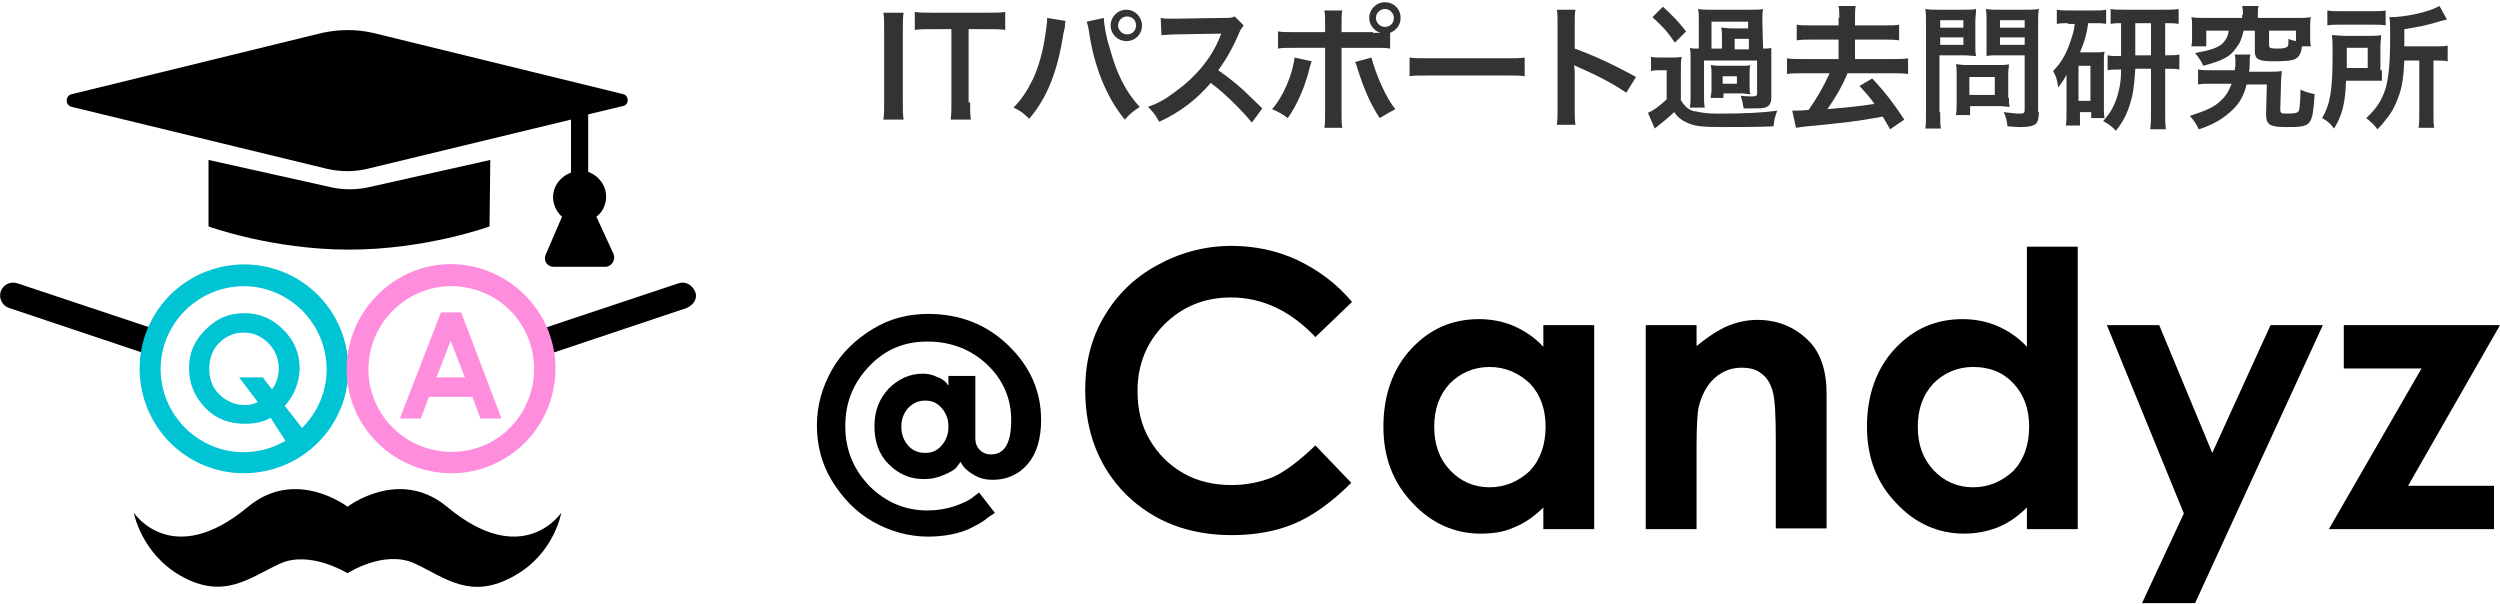 <?xml version="1.0" encoding="utf-8"?>
<!-- Generator: Adobe Illustrator 27.1.1, SVG Export Plug-In . SVG Version: 6.00 Build 0)  -->
<svg version="1.1" id="_レイヤー_2" xmlns="http://www.w3.org/2000/svg" xmlns:xlink="http://www.w3.org/1999/xlink" x="0px"
	 y="0px" viewBox="0 0 334.5 80.8" style="enable-background:new 0 0 334.5 80.8;" xml:space="preserve">
<style type="text/css">
	.st0{enable-background:new    ;}
	.st1{fill:#333333;}
	.st2{fill:none;}
	.st3{fill:#00C3D3;}
	.st4{fill:#FF8DDD;}
</style>
<g id="_レイヤー_1-2">
	<g>
		<g class="st0">
			<path class="st1" d="M120.9,1.7c-0.1,0.7-0.1,1.2-0.1,2.3v9.7c0,1.1,0,1.6,0.1,2.3h-2.7c0.1-0.7,0.1-1.3,0.1-2.3V4
				c0-1.1,0-1.6-0.1-2.3H120.9z"/>
		</g>
		<g class="st0">
			<path class="st1" d="M129.8,13.7c0,1,0,1.6,0.1,2.3h-2.7c0.1-0.8,0.1-1.4,0.1-2.3V3.9h-2.4c-1.1,0-1.8,0-2.5,0.1V1.6
				c0.6,0.1,1.4,0.1,2.4,0.1h7.1c1.3,0,2,0,2.6-0.1V4c-0.7-0.1-1.4-0.1-2.6-0.1h-2.3V13.7z"/>
		</g>
		<g class="st0">
			<path class="st1" d="M142.6,2.8c-0.1,0.2-0.1,0.2-0.1,0.4l0,0.3L142.4,4l-0.1,0.4c-0.8,5.2-2.2,8.7-4.6,11.5
				c-0.8-0.8-1.2-1.1-2.1-1.5c1.1-1.1,1.8-2.2,2.6-3.8c0.8-1.7,1.4-3.9,1.7-6.2c0.1-0.7,0.2-1.4,0.2-1.7c0-0.1,0-0.1,0-0.3
				L142.6,2.8z M147.7,2.4c0,0.8,0.3,2.6,0.8,4.1c0.9,3.3,2.1,5.8,4,7.8c-0.9,0.6-1.3,0.9-2,1.7c-2.4-2.9-4.1-7-4.8-11.8
				c-0.1-0.7-0.2-1-0.3-1.3L147.7,2.4z M152.8,3.4c0,1.2-0.9,2.1-2.1,2.1c-1.1,0-2.1-0.9-2.1-2.1c0-1.1,0.9-2.1,2.1-2.1
				C151.9,1.3,152.8,2.3,152.8,3.4z M149.6,3.4c0,0.6,0.5,1.2,1.2,1.2c0.7,0,1.2-0.5,1.2-1.2s-0.5-1.2-1.2-1.2
				C150.1,2.2,149.6,2.8,149.6,3.4z"/>
			<path class="st1" d="M167.5,16.4c-1.5-1.8-3.6-3.9-5.5-5.3c-2,2.3-4.1,3.9-6.9,5.2c-0.5-0.9-0.7-1.2-1.5-2c1.4-0.5,2.3-1,3.6-2
				c2.7-1.9,4.9-4.5,6-7.3l0.2-0.5c-0.3,0-0.3,0-6,0.1c-0.9,0-1.4,0.1-2,0.1l-0.1-2.3c0.5,0.1,0.8,0.1,1.6,0.1c0.1,0,0.2,0,0.4,0
				l6.3-0.1c1,0,1.2,0,1.6-0.2l1.2,1.2c-0.2,0.3-0.4,0.5-0.6,1c-0.8,1.9-1.7,3.5-2.8,5c1.1,0.8,2.1,1.5,3.3,2.6
				c0.4,0.4,0.4,0.4,2.6,2.5L167.5,16.4z"/>
			<path class="st1" d="M175.5,8.2c0,0.1-0.1,0.2-0.1,0.3c0,0,0,0.1-0.1,0.3c-0.6,2.6-1.7,5.2-3,7c-0.8-0.6-1.2-0.8-2.1-1.2
				c1.4-1.5,2.8-4.7,3-6.9L175.5,8.2z M183.7,4.4c0.4,0,0.6,0,1,0c-0.9-0.3-1.5-1.1-1.5-2c0-1.1,0.9-2.1,2.1-2.1
				c1.2,0,2.1,0.9,2.1,2.1c0,0.9-0.5,1.6-1.4,2v2.1c-0.6-0.1-0.9-0.1-2.3-0.1h-4.2v8.7c0,1,0,1.5,0.1,2h-2.4c0.1-0.5,0.1-1,0.1-2
				V6.4h-4c-1.4,0-1.7,0-2.3,0.1V4.2c0.6,0.1,1,0.1,2.3,0.1h4v-1c0-1,0-1.4-0.1-1.9h2.4c-0.1,0.5-0.1,0.8-0.1,1.9v1H183.7z
				 M183.5,7.7c0.6,2.3,2,5.5,3.2,6.9c-0.9,0.5-1.3,0.7-2.1,1.2c-1.3-2-2.1-3.9-3-6.7c-0.1-0.5-0.2-0.6-0.3-0.8L183.5,7.7z
				 M184.1,2.4c0,0.6,0.5,1.2,1.2,1.2c0.7,0,1.2-0.5,1.2-1.2c0-0.6-0.5-1.2-1.2-1.2C184.7,1.2,184.1,1.7,184.1,2.4z"/>
			<path class="st1" d="M188.6,7.7c0.8,0.1,1.1,0.1,2.9,0.1h9.6c1.8,0,2.1,0,2.9-0.1v2.5c-0.7-0.1-0.9-0.1-2.9-0.1h-9.6
				c-2,0-2.2,0-2.9,0.1V7.7z"/>
			<path class="st1" d="M208.3,16.7c0.1-0.6,0.1-1.1,0.1-2V3.1c0-0.9,0-1.4-0.1-1.8h2.5c-0.1,0.5-0.1,0.8-0.1,1.9v3.3
				c2.5,0.9,5.3,2.2,8.2,3.8l-1.3,2.1c-1.5-1-3.4-2.1-6.4-3.4c-0.4-0.2-0.5-0.2-0.6-0.3c0.1,0.5,0.1,0.7,0.1,1.2v4.8
				c0,0.9,0,1.4,0.1,2H208.3z"/>
			<path class="st1" d="M220.9,7.6c0.5,0.1,0.7,0.1,1.4,0.1h1.3c0.7,0,0.9,0,1.4-0.1c-0.1,0.6-0.1,0.8-0.1,1.9v3.9
				c0.3,0.5,0.5,0.7,0.8,1c0.4,0.3,0.8,0.5,1.2,0.5c0.8,0.2,1.7,0.3,2.9,0.3c3.7,0,5.9-0.1,8-0.4c-0.3,0.8-0.4,1.1-0.5,2.1
				c-1.7,0.1-4.3,0.1-6.8,0.1c-2.7,0-3.8-0.1-4.8-0.6c-0.7-0.3-1.2-0.7-1.7-1.4c-0.6,0.6-1.7,1.5-2.6,2.2l-0.9-2.1
				c0.7-0.3,1.4-0.8,2.5-1.8V9.4h-0.9c-0.5,0-0.8,0-1.2,0.1V7.6z M222.5,0.9c1.4,1.3,1.9,1.8,3.1,3.3l-1.5,1.5
				c-1.1-1.6-1.6-2.1-3-3.4L222.5,0.9z M235.9,6.5c0.6,0,0.8,0,1.1-0.1C237,6.9,237,7.3,237,8v5.1c0,0.6-0.2,1-0.6,1.2
				c-0.4,0.2-0.8,0.2-1.9,0.2c-0.1,0-0.1,0-1.2,0c-0.1-0.6-0.2-1.1-0.4-1.7c0.7,0.1,1.2,0.1,1.5,0.1c0.5,0,0.7-0.1,0.7-0.3V8.1H228
				v4.7c0,0.8,0,1.1,0.1,1.6h-2c0.1-0.5,0.1-0.8,0.1-1.6v-5c0-0.7,0-0.9-0.1-1.4c0.3,0.1,0.6,0.1,1.2,0.1V2.8c0-0.7,0-1.1-0.1-1.6
				c0.5,0.1,1,0.1,1.7,0.1h5.3c1,0,1.3,0,1.7-0.1c-0.1,0.4-0.1,0.8-0.1,1.6L235.9,6.5L235.9,6.5z M234.1,11.6c0,0.6,0,0.7,0.1,1
				c-0.5,0-0.7-0.1-1.1-0.1h-2.5v0.6h-1.7c0-0.4,0.1-0.6,0.1-1V9.8c0-0.4,0-0.6-0.1-1.1c0.2,0,0.5,0.1,1.1,0.1h3.1
				c0.7,0,0.8,0,1.1-0.1c-0.1,0.4-0.1,0.6-0.1,1V11.6z M230.4,5.1c0-0.7,0-0.9-0.1-1.4c0.4,0,0.9,0.1,1.4,0.1h2.2V2.9h-4.9v3.6h1.4
				V5.1z M230.5,11.2h1.9v-1h-1.9V11.2z M234,6.5V5.2h-1.9v1.4H234z"/>
			<path class="st1" d="M246.1,2.4c0-0.7,0-1.2-0.1-1.6h2.3c-0.1,0.4-0.1,0.9-0.1,1.6v1h3.9c0.9,0,1.5,0,2-0.1v2.1
				c-0.6-0.1-1.2-0.1-2-0.1h-3.9v2.6h5c0.9,0,1.6,0,2.1-0.1v2.1c-0.7-0.1-1.3-0.1-2.1-0.1h-6c-0.8,1.9-1.7,3.4-2.7,4.8
				c2.4-0.2,4.4-0.4,6.3-0.7c-0.7-1-1.1-1.4-2-2.4l1.7-1c1.8,1.9,2.9,3.4,4.3,5.5l-1.9,1.3c-0.5-0.9-0.7-1.2-1-1.7
				c-3.8,0.7-5,0.8-10.1,1.3c-0.8,0.1-0.9,0.1-1.5,0.2l-0.5-2.3c0.3,0,0.5,0,0.7,0c0.3,0,0.5,0,1.5-0.1c1.1-1.6,2-3.1,2.8-4.9h-3.6
				c-0.8,0-1.5,0-2.1,0.1V7.8c0.5,0.1,1.2,0.1,2.1,0.1h4.8V5.3h-3.6c-0.8,0-1.4,0-2,0.1V3.3c0.5,0.1,1.1,0.1,2,0.1h3.6V2.4z"/>
			<path class="st1" d="M259.6,15c0,1.1,0,1.7,0.1,2.2h-2.1c0.1-0.5,0.1-1.1,0.1-2.2V3.2c0-1,0-1.5-0.1-2c0.6,0.1,1,0.1,1.8,0.1h3.2
				c0.9,0,1.4,0,1.8-0.1c0,0.6-0.1,1-0.1,1.7v3c0,0.8,0,1.2,0.1,1.6c-0.4,0-1.1-0.1-1.7-0.1h-3.2V15z M259.6,3.7h3.1V2.7h-3.1V3.7z
				 M259.6,6h3.1v-1h-3.1V6z M268.8,13.1c0,0.5,0,0.9,0.1,1.2c-0.4,0-0.8-0.1-1.3-0.1h-4v1.2h-1.9c0.1-0.5,0.1-1.1,0.1-1.7V9.9
				c0-0.5,0-0.9-0.1-1.3c0.4,0,0.8,0.1,1.3,0.1h4.4c0.6,0,1,0,1.4-0.1c0,0.4-0.1,0.7-0.1,1.2V13.1z M263.5,12.7h3.4v-2.4h-3.4V12.7z
				 M272.8,15c0,1-0.2,1.5-0.6,1.7c-0.4,0.2-0.8,0.3-1.9,0.3c-0.3,0-0.5,0-1.7-0.1c-0.1-0.9-0.2-1.2-0.5-1.9
				c0.8,0.1,1.6,0.2,2.2,0.2c0.5,0,0.6-0.1,0.6-0.5V7.4h-3.5c-0.6,0-1.2,0-1.6,0.1c0-0.5,0-0.8,0-1.6v-3c0-0.7,0-1.2-0.1-1.7
				c0.5,0.1,0.9,0.1,1.8,0.1h3.4c0.9,0,1.3,0,1.9-0.1c-0.1,0.6-0.1,1.1-0.1,2V15z M267.6,3.7h3.3V2.7h-3.3V3.7z M267.6,6h3.3v-1
				h-3.3V6z"/>
			<path class="st1" d="M276.7,3.1c-0.6,0-1,0-1.5,0.1V1.3c0.5,0.1,1.1,0.1,1.7,0.1h3.2c0.8,0,1.2,0,1.7-0.1v1.9
				c-0.5-0.1-0.9-0.1-1.5-0.1h-0.9c-0.2,1.5-0.5,2.5-1.1,3.9h2.2c0.5,0,0.7,0,1.1-0.1c-0.1,0.5-0.1,0.7-0.1,1.3v6.2
				c0,0.7,0,1,0.1,1.4h-1.8v-0.8h-1.5v1.8h-1.9c0.1-0.5,0.1-1.1,0.1-1.8v-3.3c0-0.7,0-0.8,0-1.7c-0.3,0.6-0.6,1-1.1,1.7
				c-0.2-1.2-0.3-1.5-0.7-2.2c1-1,1.7-2.1,2.3-3.9c0.3-0.9,0.5-1.4,0.6-2.4H276.7z M278.1,13.5h1.6V8.8h-1.6V13.5z M283.9,3.1
				c-0.6,0-1,0-1.5,0.1v-2c0.4,0.1,1,0.1,2,0.1h5.2c0.8,0,1.4,0,1.9-0.1v2c-0.6-0.1-0.8-0.1-1.8-0.1v4.3h0.1c0.9,0,1.3,0,1.8-0.1v2
				c-0.5-0.1-0.9-0.1-1.8-0.1h-0.1v5.9c0,0.8,0,1.5,0.1,2.2h-2.1c0.1-0.8,0.1-1.3,0.1-2.2V9.2h-2.1c-0.1,1.6-0.2,2.6-0.4,3.6
				c-0.5,2-1,3.2-2.2,4.7c-0.5-0.6-1-0.9-1.7-1.3c1.1-1.2,1.7-2.4,2.1-4.1c0.2-0.8,0.3-1.6,0.3-2.8c-0.9,0-1.2,0-1.8,0.1v-2
				c0.5,0.1,0.8,0.1,1.8,0.1V3.1z M287.8,7.4V3.1h-2.1v4.3H287.8z"/>
			<path class="st1" d="M303.4,9.6c0.9,0,1.3,0,1.9-0.1c0,0.5-0.1,0.8-0.1,1.6l-0.1,3.5c0,0.5,0.1,0.6,0.8,0.6
				c1.3,0,1.5-0.1,1.7-0.4c0.1-0.4,0.2-1.4,0.2-2.8c0.7,0.3,1,0.4,1.9,0.6c-0.3,4.3-0.4,4.4-3.8,4.4c-2.2,0-2.7-0.3-2.7-1.7v-0.1
				l0.1-3.9h-2.7c-0.4,1.6-1,2.6-2.1,3.6c-1.1,1-2.4,1.8-4.3,2.4c-0.4-0.8-0.6-1.1-1.2-1.8c2.2-0.7,3.3-1.2,4.1-2
				c0.7-0.6,1.1-1.3,1.5-2.3h-2.5c-1,0-1.5,0-2,0.1v-2c0.5,0.1,1.1,0.1,2,0.1h2.9c0.1-0.5,0.1-0.8,0.1-1.1c0-0.4,0-0.6-0.1-1h2.1
				C301,7.8,301,7.9,301,8.9c0,0.3,0,0.4-0.1,0.7H303.4z M300.1,2c0-0.5,0-0.8-0.1-1.2h2.2c-0.1,0.3-0.1,0.7-0.1,1.2v0.4h5.1
				c0.8,0,1.3,0,2-0.1c-0.1,0.4-0.1,0.7-0.1,1.3v1.3c0,0.6,0,0.9,0.1,1.3H308c-0.1,1-0.4,1.4-0.9,1.7c-0.4,0.2-1.2,0.3-3,0.3
				c-1.9,0-2.4-0.3-2.4-1.3V4.1h-1.5c-0.3,1.2-0.5,1.7-1,2.3c-0.8,1.2-1.8,1.7-4.4,2.4c-0.3-0.6-0.5-1-1.1-1.7
				c2.2-0.4,2.9-0.7,3.6-1.2c0.5-0.5,0.8-1,0.9-1.8h-3v2.1h-2c0.1-0.4,0.1-0.8,0.1-1.3V3.6c0-0.6,0-0.9-0.1-1.3
				c0.7,0.1,1.2,0.1,2,0.1h4.8V2z M307.2,4.1h-3.6V6c0,0.4,0.1,0.5,1.1,0.5c0.9,0,1.2-0.1,1.4-0.3c0.1-0.2,0.1-0.5,0.1-1
				c0.4,0.2,0.6,0.2,1,0.3V4.1z"/>
			<path class="st1" d="M318.7,9.4c0,0.8,0,1,0,1.4c-0.2,0-0.8,0-1.8,0h-3c-0.1,3-0.5,4.6-1.6,6.4c-0.5-0.7-0.9-1-1.6-1.4
				c1.1-1.9,1.4-3.7,1.4-8.6c0-1.2,0-1.8-0.1-2.5c0.6,0,1,0.1,1.9,0.1h2.9c0.8,0,1.3,0,1.8-0.1c0,0.4-0.1,0.9-0.1,1.6V9.4z
				 M311.4,1.4c0.5,0.1,1,0.1,1.9,0.1h3.9c1.1,0,1.5,0,2-0.1v2c-0.5-0.1-0.9-0.1-1.9-0.1h-4.1c-0.8,0-1.3,0-1.8,0.1V1.4z M316.8,9.1
				V6.4H314v1.3c0,0.7,0,0.8,0,1.4H316.8z M321.7,8.1c-0.1,2.2-0.3,3.6-0.8,4.9c-0.4,1.1-0.9,2.1-1.6,2.9c-0.3,0.4-0.5,0.7-1.2,1.4
				c-0.5-0.7-0.9-1-1.5-1.5c1.4-1.3,2.1-2.4,2.6-4c0.4-1.4,0.6-3.4,0.6-6.7c0-1.7,0-2.3-0.1-2.8c2.2,0,5.3-0.7,6.7-1.5l1,1.8
				c-0.3,0.1-0.4,0.1-0.8,0.2c-1.9,0.6-3,0.8-4.9,1.1v2.3h4.1c0.8,0,1.2,0,1.7-0.1v2.1c-0.5-0.1-0.9-0.1-1.6-0.1h-0.3v7.1
				c0,0.9,0,1.4,0.1,1.9h-2.1c0.1-0.6,0.1-1.1,0.1-2V8.1H321.7z"/>
		</g>
		<g>
			<path d="M59.8,67.8c-6.4-5.3-13.3,0-13.3,0s-6.9-5.3-13.3,0c-10.2,8.5-15.3,0.8-15.3,0.8s1,5.4,6.2,8.4c5.9,3.4,9.4,0.2,13.4-1.6
				s9,1.3,9,1.3s4.9-3.2,9-1.3s7.5,5,13.4,1.6c5.3-3,6.2-8.4,6.2-8.4S70,76.3,59.8,67.8L59.8,67.8z"/>
			<g>
				<line class="st2" x1="19.6" y1="45.6" x2="1.7" y2="39.6"/>
				<path d="M19.6,47.3c-0.2,0-0.4,0-0.5-0.1l-17.9-6c-0.9-0.3-1.4-1.3-1.1-2.2s1.3-1.4,2.2-1.1l18,6c0.9,0.3,1.4,1.3,1.1,2.2
					C21,46.8,20.4,47.3,19.6,47.3z"/>
			</g>
			<g>
				<line class="st2" x1="73.3" y1="45.6" x2="91.3" y2="39.6"/>
				<path d="M73.3,47.3c-0.7,0-1.4-0.5-1.6-1.2c-0.3-0.9,0.2-1.8,1.1-2.2l18-6c0.9-0.3,1.8,0.2,2.2,1.1s-0.2,1.8-1.1,2.2l-17.9,6
					C73.7,47.2,73.5,47.3,73.3,47.3z"/>
			</g>
			<path d="M65.5,30.3c0,0-8.5,3.1-18.8,3.1s-18.8-3.1-18.8-3.1v-8.9l16.6,3.7c1.5,0.3,3.1,0.3,4.6,0l16.5-3.7L65.5,30.3L65.5,30.3z
				"/>
			<path class="st3" d="M42.4,54.6c2.9-5.4,0.8-12.1-4.6-15s-12.1-0.8-15,4.6s-0.8,12.1,4.6,15S39.5,60,42.4,54.6z M20.3,42.8
				c3.6-6.8,12.1-9.4,18.9-5.8s9.4,12.1,5.8,18.9c-3.6,6.8-12.1,9.4-18.9,5.8S16.7,49.6,20.3,42.8z"/>
			<path class="st4" d="M65.6,59.2c5.4-2.9,7.4-9.6,4.6-15s-9.6-7.5-15-4.6s-7.5,9.6-4.6,15S60.2,62,65.6,59.2z M66.9,61.7
				c-6.8,3.6-15.2,1-18.9-5.8c-3.6-6.8-1-15.2,5.8-18.9s15.2-1,18.9,5.8C76.3,49.6,73.7,58.1,66.9,61.7z"/>
			<path d="M83.4,12.6L49.9,4.4c-2.2-0.5-4.5-0.5-6.8,0L9.6,12.6c-0.9,0.2-0.9,1.5,0,1.7l34.2,8.3c1.8,0.4,3.6,0.4,5.3,0L76.4,16
				v7.1C75,23.6,74,24.9,74,26.4c0,1,0.5,2,1.2,2.6L73,34.1c-0.3,0.8,0.2,1.6,1.1,1.6H81c0.8,0,1.4-0.9,1.1-1.7l-2.3-5
				c0.8-0.6,1.3-1.6,1.3-2.7c0-1.5-1-2.8-2.4-3.3v-7.7l4.6-1.1C84.2,14.1,84.2,12.8,83.4,12.6L83.4,12.6z"/>
			<path class="st3" d="M38.1,54.3l2.5,3.2l-1.8,2.4l-2.6-4c-1,0.6-2.2,0.8-3.5,0.8c-2.1,0-3.9-0.7-5.3-2.2s-2.1-3.2-2.1-5.2
				c0-1.4,0.3-2.6,1-3.7c0.7-1.1,1.6-2,2.7-2.7s2.4-1,3.7-1c2,0,3.7,0.7,5.2,2.2s2.2,3.2,2.2,5.3C40,51.2,39.4,52.9,38.1,54.3
				L38.1,54.3z M36.4,52.1c0.6-0.8,0.9-1.8,0.9-2.8c0-1.3-0.5-2.5-1.4-3.4s-2-1.4-3.3-1.4s-2.4,0.5-3.3,1.4S28,48,28,49.4
				c0,1.6,0.6,2.8,1.7,3.7c0.9,0.7,1.9,1.1,3,1.1c0.6,0,1.2-0.1,1.8-0.4L32,50.5h3.2C35.1,50.5,36.4,52.1,36.4,52.1z"/>
			<path class="st4" d="M59,41.8h2.7L67.1,56h-2.8l-1.1-2.9h-5.8L56.3,56h-2.8L59,41.8L59,41.8z M60.3,45.6l-1.9,4.9h3.8L60.3,45.6z
				"/>
		</g>
		<g>
			<g>
				<path d="M180.9,40.4l-4.9,4.7c-3.3-3.5-7.1-5.3-11.3-5.3c-3.5,0-6.5,1.2-8.9,3.6s-3.6,5.4-3.6,8.9c0,2.5,0.5,4.6,1.6,6.5
					s2.6,3.4,4.5,4.5s4.1,1.6,6.5,1.6c2,0,3.9-0.4,5.6-1.1c1.7-0.8,3.5-2.2,5.6-4.2l4.8,5c-2.7,2.7-5.3,4.5-7.7,5.5
					s-5.2,1.5-8.3,1.5c-5.7,0-10.4-1.8-14.1-5.4c-3.6-3.6-5.5-8.3-5.5-14c0-3.7,0.8-6.9,2.5-9.8s4-5.2,7.1-6.9s6.4-2.6,10-2.6
					c3,0,6,0.6,8.8,1.9C176.5,36.2,178.9,38,180.9,40.4L180.9,40.4z"/>
				<path d="M206.5,43.5h6.8v27.3h-6.8v-2.9c-1.3,1.3-2.7,2.2-4,2.7c-1.3,0.6-2.8,0.8-4.4,0.8c-3.5,0-6.6-1.4-9.1-4.1
					c-2.6-2.7-3.9-6.1-3.9-10.2s1.2-7.7,3.7-10.4s5.5-4,9.1-4c1.6,0,3.2,0.3,4.6,0.9s2.8,1.5,4,2.8L206.5,43.5L206.5,43.5z
					 M199.3,49.1c-2.1,0-3.9,0.8-5.3,2.2c-1.4,1.5-2.1,3.4-2.1,5.8s0.7,4.3,2.1,5.8c1.4,1.5,3.2,2.3,5.3,2.3s3.9-0.8,5.4-2.2
					c1.4-1.5,2.1-3.5,2.1-5.9s-0.7-4.3-2.1-5.8C203.2,49.9,201.4,49.1,199.3,49.1L199.3,49.1z"/>
				<path d="M220.2,43.5h6.8v2.8c1.6-1.3,3-2.2,4.2-2.7s2.6-0.8,3.9-0.8c2.7,0,5,0.9,6.9,2.8c1.6,1.6,2.4,4,2.4,7.1v18h-6.8V58.9
					c0-3.2-0.1-5.4-0.4-6.5s-0.8-1.9-1.5-2.4c-0.7-0.6-1.6-0.8-2.7-0.8c-1.4,0-2.6,0.5-3.6,1.4s-1.7,2.2-2.1,3.8
					c-0.2,0.8-0.3,2.7-0.3,5.5v10.9h-6.8L220.2,43.5L220.2,43.5z"/>
				<path d="M271.2,33h6.8v37.8h-6.8v-2.9c-1.3,1.3-2.7,2.2-4,2.7s-2.8,0.8-4.4,0.8c-3.5,0-6.6-1.4-9.1-4.1
					c-2.6-2.7-3.9-6.1-3.9-10.2s1.2-7.7,3.7-10.4c2.5-2.7,5.5-4,9.1-4c1.6,0,3.2,0.3,4.6,0.9s2.8,1.5,4,2.8V33L271.2,33z M264,49.1
					c-2.1,0-3.9,0.8-5.3,2.2c-1.4,1.5-2.1,3.4-2.1,5.8s0.7,4.3,2.1,5.8c1.4,1.5,3.2,2.3,5.3,2.3s3.9-0.8,5.4-2.2
					c1.4-1.5,2.1-3.5,2.1-5.9s-0.7-4.3-2.1-5.8S266.2,49.1,264,49.1L264,49.1z"/>
				<path d="M281.9,43.5h7l7.1,17.1l7.8-17.1h7l-17.1,37.2h-7.1l5.6-12L281.9,43.5z"/>
				<path d="M313.6,43.5h20.9L322.2,65h11.5v5.8h-22.1L324,49.3h-10.4V43.5z"/>
			</g>
			<path d="M125.3,50.4c0.6,0.2,1,0.5,1.3,0.8l0.3,0.4v-1.3h3.6v8.4c0,0.6,0.2,1.1,0.6,1.5c0.4,0.4,0.9,0.6,1.5,0.6
				c1.8,0,2.7-1.5,2.7-4.6c0-2.9-1.1-5.4-3.2-7.4c-2.1-2-4.8-3.1-8-3.1s-5.7,1.1-7.8,3.3s-3.2,4.8-3.2,8s1.1,5.8,3.2,8
				c2.2,2.2,4.8,3.3,7.8,3.3c1.3,0,2.5-0.2,3.7-0.6c1.1-0.4,2-0.8,2.4-1.2l0.8-0.6l2.1,2.7c-0.1,0.1-0.2,0.2-0.4,0.3
				s-0.6,0.4-1.1,0.8c-0.6,0.4-1.2,0.7-1.8,1s-1.5,0.6-2.5,0.8c-1,0.2-2.1,0.3-3.1,0.3c-2.6,0-5.1-0.7-7.4-2s-4.1-3.2-5.5-5.5
				s-2-4.8-2-7.4s0.7-5.1,2-7.4s3.2-4.1,5.5-5.5s4.8-2,7.4-2c4.2,0,7.8,1.4,10.7,4.2c2.9,2.8,4.4,6.1,4.4,10c0,2.5-0.6,4.5-1.8,5.9
				s-2.8,2.1-4.7,2.1c-0.9,0-1.7-0.2-2.4-0.6s-1.2-0.8-1.5-1.2l-0.4-0.6c-0.1,0.2-0.3,0.4-0.5,0.7s-0.7,0.6-1.6,1s-1.7,0.6-2.8,0.6
				c-1.9,0-3.4-0.7-4.7-2c-1.3-1.3-1.9-3-1.9-5.1s0.7-3.7,1.9-5c1.3-1.3,2.8-2,4.6-2C124,50,124.7,50.1,125.3,50.4L125.3,50.4z
				 M121.5,54.6c-0.6,0.7-0.9,1.5-0.9,2.5s0.3,1.8,0.9,2.5s1.4,1,2.3,1s1.6-0.3,2.2-1s0.9-1.5,0.9-2.5s-0.3-1.8-0.9-2.5
				s-1.3-1-2.2-1C122.9,53.6,122.2,53.9,121.5,54.6z"/>
		</g>
	</g>
</g>
</svg>
